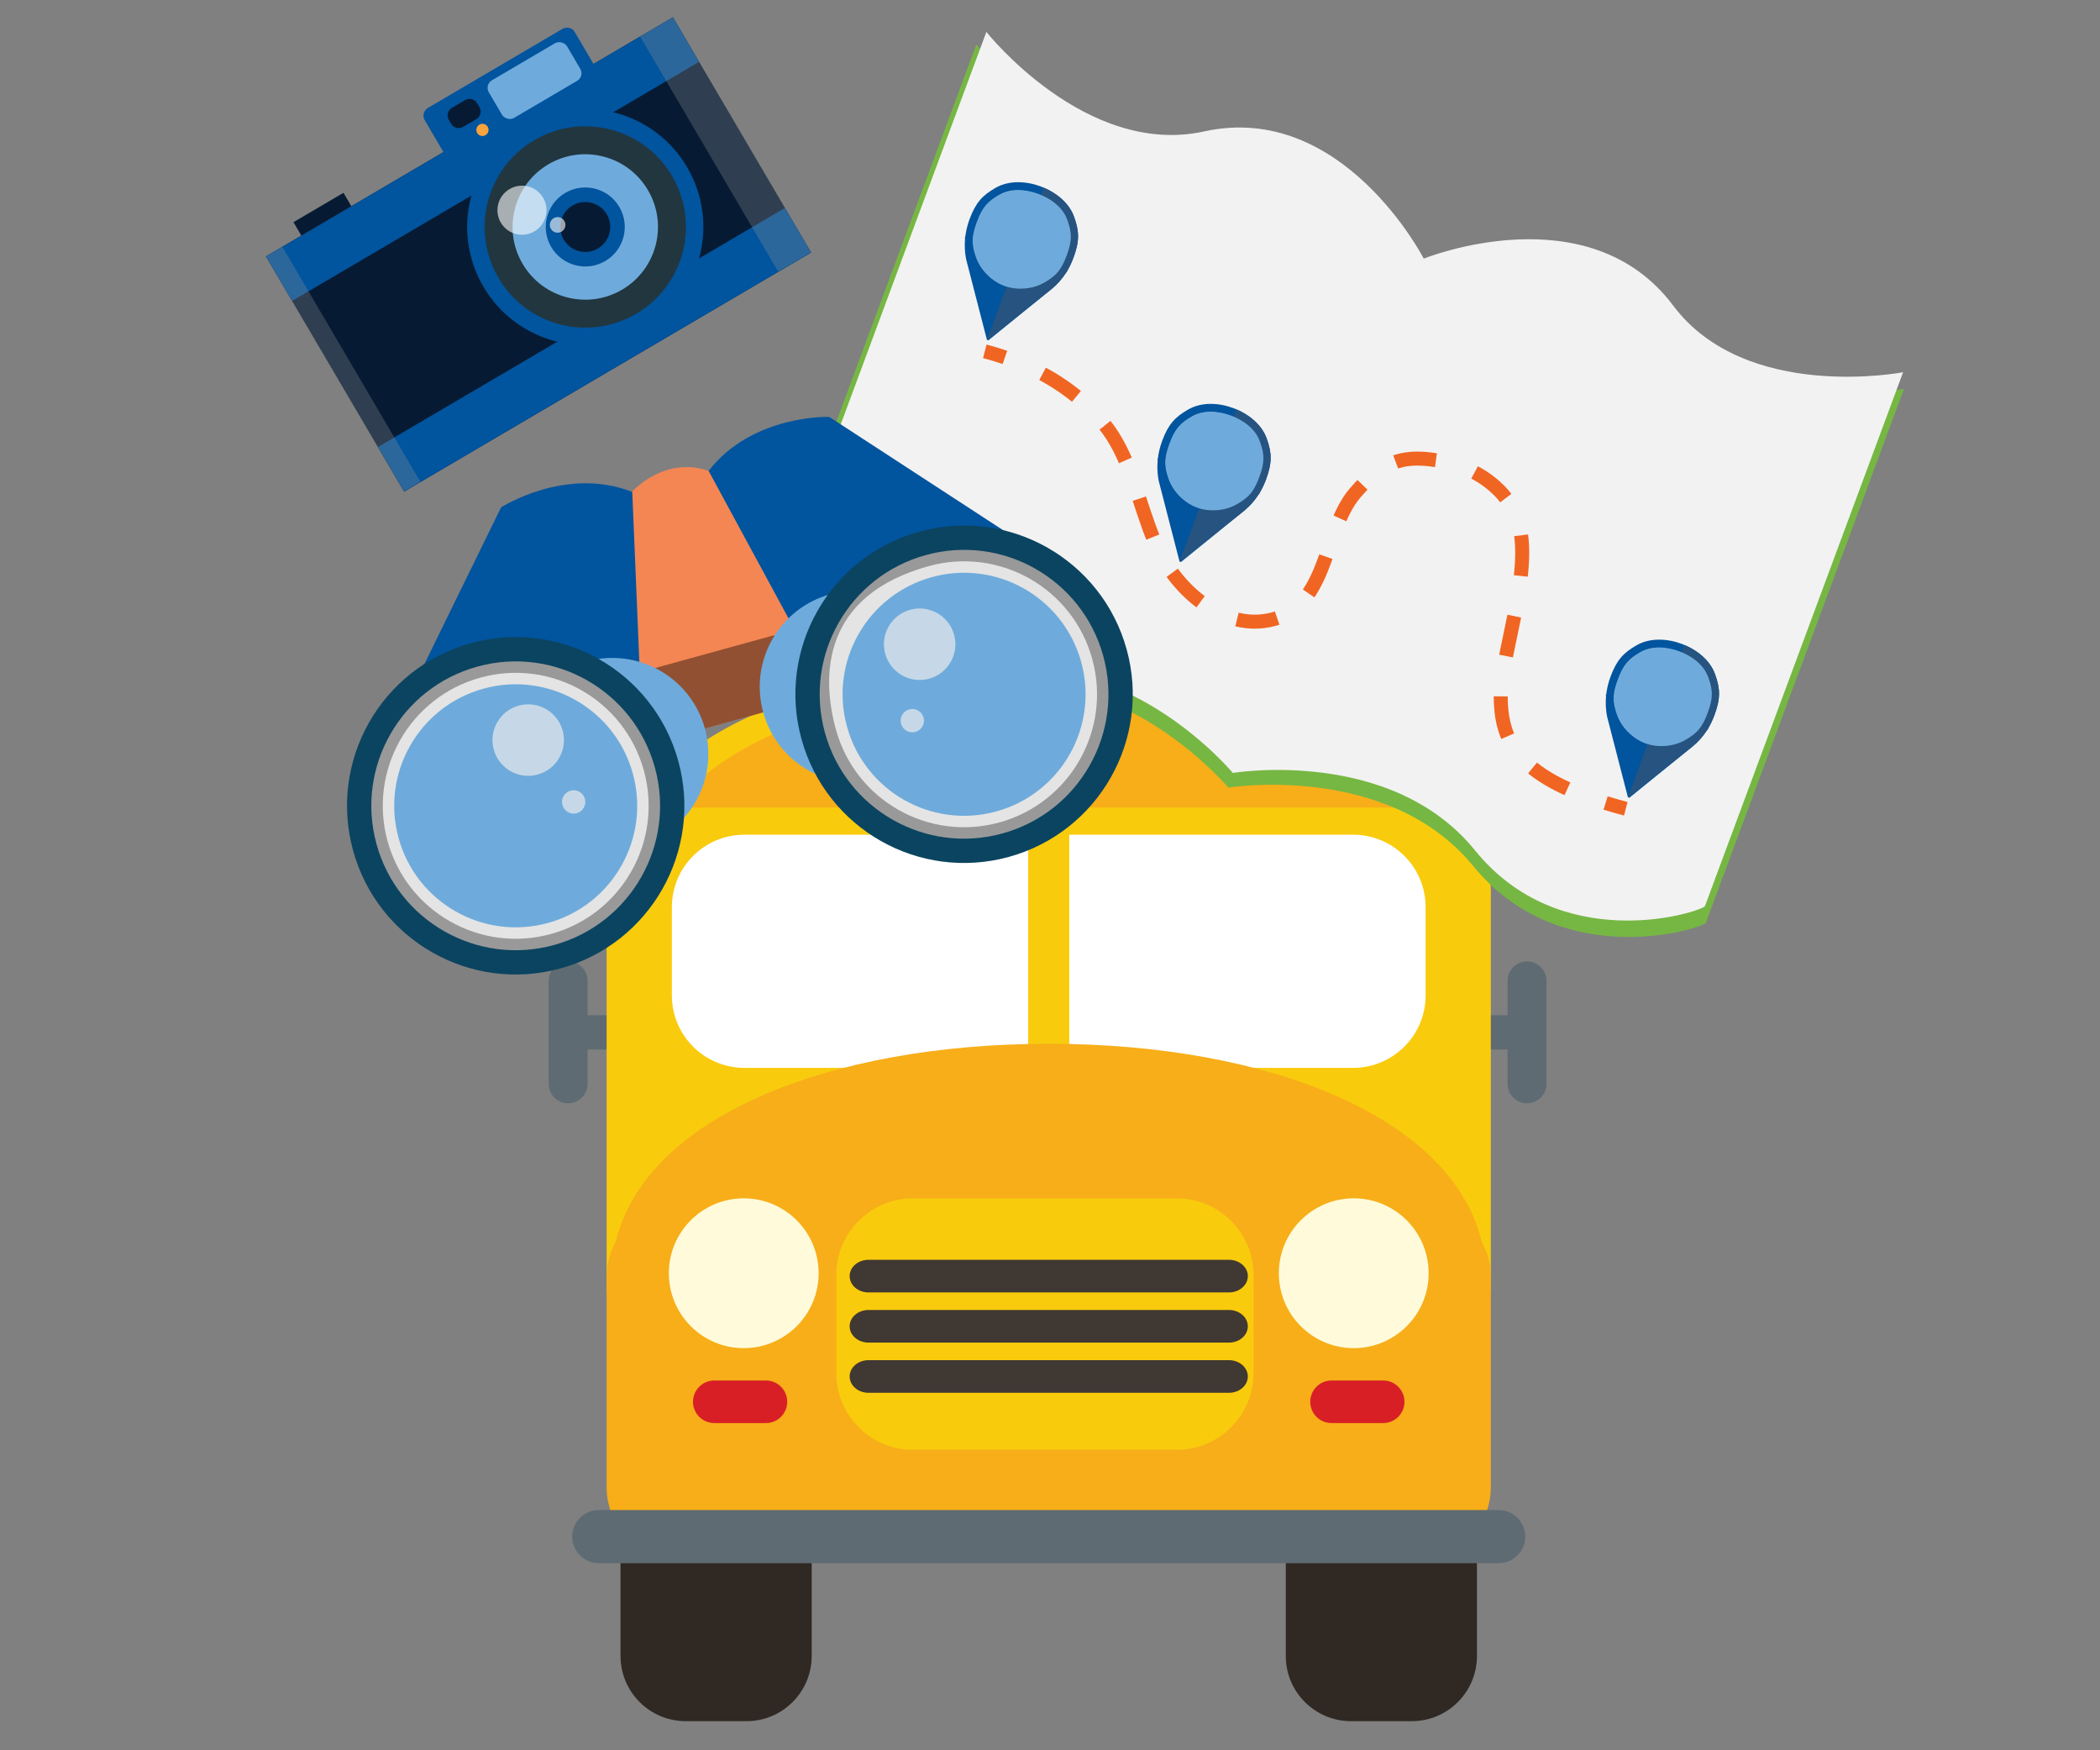 <?xml version="1.0" encoding="UTF-8"?>
<svg xmlns="http://www.w3.org/2000/svg" version="1.1" viewBox="0 0 300 250">
  <rect x="0" y="0" width="300" height="250" fill="#808080" stroke="none"/>
  <!-- Generator: Adobe Illustrator 29.1.0, SVG Export Plug-In . SVG Version: 2.1.0 Build 142)  -->
  <defs>
    <style>
      .st0 {
        fill: #f7ae19;
      }

      .st1 {
        fill: #76b743;
      }

      .st2 {
        fill: #22363f;
      }

      .st3 {
        fill: #e4e4e4;
      }

      .st4, .st5 {
        fill: none;
        stroke: #f16522;
        stroke-miterlimit: 10;
        stroke-width: 2px;
      }

      .st5 {
        stroke-dasharray: 5.818 5.818;
      }

      .st6 {
        fill: #265380;
      }

      .st7 {
        opacity: .6;
      }

      .st7, .st8 {
        fill: #fff;
      }

      .st9 {
        fill: #403833;
      }

      .st10 {
        isolation: isolate;
      }

      .st11 {
        fill: #99999a;
      }

      .st12 {
        fill: #061b33;
      }

      .st13 {
        fill: #d81f26;
      }

      .st14 {
        fill: #f3f2f2;
      }

      .st15 {
        fill: #f9a33c;
      }

      .st16 {
        fill: #fffbda;
      }

      .st17 {
        fill: #0b4460;
      }

      .st18 {
        opacity: .4;
      }

      .st19 {
        fill: #f48653;
      }

      .st20 {
        fill: #ececec;
        opacity: .7;
      }

      .st21 {
        fill: #6eabdc;
      }

      .st22 {
        fill: #f9cb0d;
      }

      .st23 {
        fill: #5f6b73;
      }

      .st24 {
        fill: #2f2823;
      }

      .st25 {
        fill: #01549e;
      }

      .st26 {
        fill: #929497;
        mix-blend-mode: multiply;
        opacity: .3;
      }
    </style>
  </defs>
  <g class="st10">
    <g id="Layer_1">
      <g id="Bus">
        <path class="st23" d="M88.188,145.004h-4.25v-4.903c0-1.536-1.244-2.779-2.778-2.779s-2.78,1.243-2.78,2.779v14.71c0,1.535,1.244,2.779,2.78,2.779s2.778-1.244,2.778-2.779v-4.904h4.25v-4.904Z"/>
        <path class="st23" d="M211.117,149.908h4.25v4.904c0,1.535,1.244,2.779,2.779,2.779s2.779-1.244,2.779-2.779v-14.71c0-1.536-1.244-2.779-2.779-2.779s-2.779,1.243-2.779,2.779v4.904h-4.25v4.903Z"/>
        <path class="st22" d="M211.672,122.138c-4.263-17.727-30.328-27.744-61.852-27.744s-57.588,10.017-61.852,27.744c-.831,1.49-1.307,3.202-1.307,5.028v56.427c0,5.719,4.636,10.353,10.354,10.353h105.608c5.719,0,10.353-4.635,10.353-10.353v-56.427c0-1.826-.477-3.538-1.305-5.028"/>
        <path class="st8" d="M193.305,119.224c5.719,0,10.354,4.635,10.354,10.352v12.597c0,5.719-4.636,10.353-10.354,10.353h-43.486v-33.303h43.486Z"/>
        <path class="st24" d="M192.993,211.394h8.69c5.138,0,9.31,4.172,9.31,9.31v15.826c0,5.139-4.172,9.311-9.311,9.311h-8.688c-5.139,0-9.311-4.172-9.311-9.311v-15.826c0-5.138,4.172-9.31,9.31-9.31Z"/>
        <path class="st8" d="M106.335,119.224c-5.719,0-10.354,4.635-10.354,10.352v12.597c0,5.719,4.636,10.353,10.354,10.353h43.485v-33.303h-43.485Z"/>
        <polygon class="st22" points="149.819 116.635 146.887 116.635 146.887 157.187 149.819 157.187 152.753 157.187 152.753 116.635 149.819 116.635"/>
        <path class="st24" d="M97.956,211.394h8.69c5.138,0,9.31,4.172,9.31,9.31v15.826c0,5.139-4.172,9.311-9.311,9.311h-8.688c-5.139,0-9.311-4.172-9.311-9.311v-15.826c0-5.138,4.172-9.31,9.31-9.31Z"/>
        <path class="st0" d="M211.672,177.351c-4.263-17.728-30.328-28.262-61.852-28.262s-57.588,10.535-61.852,28.262c-.831,1.489-1.307,3.203-1.307,5.028v30.026c0,5.718,4.636,10.353,10.354,10.353h105.608c5.719,0,10.353-4.636,10.353-10.353v-30.026c0-1.825-.477-3.539-1.305-5.028"/>
        <path class="st16" d="M182.692,181.863c0,5.908,4.789,10.698,10.699,10.698s10.699-4.79,10.699-10.698-4.791-10.699-10.699-10.699-10.699,4.79-10.699,10.699"/>
        <path class="st13" d="M187.178,200.222c0,1.679,1.361,3.039,3.04,3.039h7.382c1.678,0,3.039-1.36,3.039-3.039s-1.36-3.04-3.039-3.04h-7.382c-1.679,0-3.04,1.361-3.04,3.04"/>
        <path class="st23" d="M214.098,215.684H85.54c-2.096,0-3.796,1.7-3.796,3.797s1.7,3.796,3.796,3.796h128.559c2.098,0,3.796-1.7,3.796-3.796s-1.699-3.797-3.796-3.797"/>
        <path class="st16" d="M116.947,181.863c0,5.908-4.79,10.698-10.699,10.698s-10.698-4.79-10.698-10.698,4.79-10.699,10.698-10.699,10.699,4.79,10.699,10.699"/>
        <path class="st13" d="M112.459,200.222c0,1.679-1.359,3.039-3.039,3.039h-7.382c-1.678,0-3.039-1.36-3.039-3.039s1.36-3.04,3.039-3.04h7.382c1.679,0,3.039,1.361,3.039,3.04"/>
        <path class="st0" d="M149.819,97.682c-24.124,0-44.816,6.285-53.698,17.664h107.397c-8.881-11.379-29.573-17.664-53.699-17.664"/>
        <path class="st22" d="M130.425,171.164h37.693c6.048,0,10.959,4.911,10.959,10.959v14.001c0,6.048-4.91,10.958-10.958,10.958h-37.693c-6.048,0-10.959-4.911-10.959-10.959v-14.001c0-6.048,4.91-10.958,10.958-10.958Z"/>
        <path class="st9" d="M175.566,187.11h-51.493c-1.488,0-2.694,1.044-2.694,2.331s1.206,2.33,2.694,2.33h51.493c1.488,0,2.694-1.044,2.694-2.33s-1.206-2.331-2.694-2.331"/>
        <path class="st9" d="M175.566,194.278h-51.493c-1.488,0-2.694,1.044-2.694,2.33s1.206,2.33,2.694,2.33h51.493c1.488,0,2.694-1.042,2.694-2.33s-1.206-2.33-2.694-2.33"/>
        <path class="st9" d="M124.073,184.603h51.493c1.487,0,2.695-1.042,2.695-2.33s-1.207-2.33-2.695-2.33h-51.493c-1.488,0-2.694,1.042-2.694,2.33s1.206,2.33,2.694,2.33"/>
      </g>
      <g>
        <path class="st1" d="M210.467,123.707c-12.197-14.899-34.996-11.21-34.996-11.21,0,0-14.871-17.671-33.834-14.339-18.966,3.335-30.02-13.597-30.481-15.505L139.474,6.361s14.4,18.017,31.49,14.356c19.985-4.279,31.775,18.317,31.775,18.317,0,0,23.681-9.43,36.031,6.852,10.561,13.925,33.23,9.667,33.23,9.667l-28.319,76.292c-1.594,1.145-21.016,6.765-33.215-8.138Z"/>
        <path class="st14" d="M210.712,121.461c-12.012-14.83-34.589-11.059-34.589-11.059,0,0-14.648-17.588-33.427-14.187-18.782,3.404-29.655-13.461-30.104-15.364L140.912,4.558s14.181,17.936,31.107,14.214c19.793-4.35,31.374,18.168,31.374,18.168,0,0,23.471-9.508,35.63,6.703,10.397,13.864,32.847,9.525,32.847,9.525l-28.319,76.292c-1.582,1.149-20.824,6.836-32.837-7.998Z"/>
        <g>
          <path class="st25" d="M176.2,58.295c2.077.771,4.017,2.253,4.764,4.36.742,2.07.78,3.447-.107,5.835-.261.703-.572,1.351-.941,1.961l.136-.127-.219.256c-.595.934-1.324,1.747-2.137,2.405l-8.982,7.288-.211-.078-2.976-11.532c-.18-.902-.232-1.864-.152-2.846l-.017-.432.036.19c.108-.866.305-1.734.625-2.593.887-2.389,1.83-3.401,3.727-4.492,1.94-1.11,4.393-.962,6.455-.196h0ZM179.859,63.045c-.636-1.782-2.338-2.997-4.071-3.641-1.718-.638-3.817-.833-5.461.103-1.672.961-2.413,1.764-3.201,3.887-.794,2.139-.751,3.216-.111,5.034.63,1.798,2.224,3.349,3.943,3.987,1.733.643,3.938.503,5.589-.449,1.687-.955,2.422-1.742,3.216-3.882.788-2.124.751-3.215.096-5.04h0Z"/>
          <path class="st6" d="M170.852,73.851l.487-1.313c1.618.476,3.692.305,5.208-.572,1.687-.955,2.422-1.742,3.216-3.882.788-2.124.751-3.215.096-5.04-.577-1.653-2.165-2.791-3.702-3.486l.412-1.109c1.88.823,3.691,2.221,4.395,4.206.742,2.07.78,3.447-.107,5.835-.261.703-.572,1.351-.941,1.961l.136-.127-.219.256c-.595.934-1.324,1.747-2.137,2.405l-8.637,6.883-.561.325"/>
          <path class="st21" d="M175.858,59.358c1.765.655,3.507,1.904,4.141,3.738.656,1.825.694,2.917-.095,5.04-.794,2.139-1.529,2.927-3.223,3.897-1.671.961-3.935,1.116-5.7.461-1.781-.661-3.394-2.256-4.034-4.074-.634-1.835-.677-2.911.117-5.05.788-2.124,1.529-2.926,3.201-3.887,1.677-.977,3.812-.786,5.593-.125h0Z"/>
        </g>
        <g>
          <path class="st25" d="M240.254,91.97c2.077.771,4.017,2.253,4.764,4.36.742,2.07.78,3.447-.107,5.835-.261.703-.572,1.351-.941,1.961l.136-.127-.219.256c-.595.934-1.324,1.747-2.137,2.405l-8.982,7.288-.211-.078-2.976-11.532c-.18-.902-.232-1.863-.152-2.846l-.017-.432.036.19c.108-.866.305-1.734.625-2.594.887-2.389,1.83-3.401,3.727-4.492,1.94-1.109,4.393-.961,6.455-.196h0ZM243.913,96.72c-.636-1.782-2.338-2.997-4.071-3.641-1.718-.638-3.817-.833-5.461.103-1.672.961-2.412,1.764-3.201,3.887-.794,2.139-.751,3.216-.111,5.034.63,1.798,2.224,3.349,3.943,3.987,1.733.643,3.938.503,5.589-.449,1.687-.955,2.422-1.742,3.216-3.882.788-2.124.751-3.215.096-5.04h0Z"/>
          <path class="st6" d="M234.906,107.526l.487-1.312c1.618.476,3.692.305,5.208-.572,1.687-.955,2.422-1.742,3.216-3.882.788-2.124.751-3.215.096-5.04-.577-1.653-2.165-2.791-3.702-3.486l.412-1.109c1.88.823,3.691,2.221,4.395,4.206.742,2.07.78,3.447-.107,5.835-.261.703-.572,1.351-.941,1.961l.136-.127-.219.256c-.595.934-1.324,1.747-2.137,2.405l-8.637,6.883-.561.325"/>
          <path class="st21" d="M239.912,93.034c1.765.655,3.507,1.904,4.141,3.738.656,1.825.694,2.917-.095,5.04-.794,2.139-1.529,2.927-3.223,3.897-1.671.961-3.935,1.116-5.7.461-1.781-.661-3.394-2.256-4.034-4.074-.634-1.835-.677-2.911.117-5.05.788-2.124,1.529-2.926,3.201-3.887,1.677-.977,3.812-.786,5.593-.125h0Z"/>
        </g>
        <g>
          <path class="st25" d="M148.685,26.633c2.077.771,4.017,2.253,4.764,4.36.742,2.07.78,3.447-.107,5.835-.261.703-.572,1.351-.941,1.961l.136-.127-.219.256c-.595.934-1.324,1.747-2.137,2.405l-8.982,7.288-.211-.078-2.976-11.532c-.18-.902-.232-1.863-.152-2.846l-.017-.432.036.19c.108-.866.305-1.734.625-2.594.887-2.389,1.83-3.401,3.727-4.492,1.94-1.109,4.393-.961,6.455-.196h0ZM152.344,31.383c-.636-1.782-2.338-2.997-4.071-3.641-1.719-.638-3.817-.833-5.461.103-1.672.961-2.412,1.764-3.201,3.887-.794,2.139-.751,3.216-.111,5.034.63,1.798,2.224,3.349,3.943,3.987,1.733.643,3.938.503,5.589-.449,1.687-.955,2.422-1.742,3.216-3.882.788-2.124.751-3.215.096-5.04h0Z"/>
          <path class="st6" d="M143.337,42.19l.487-1.312c1.618.476,3.692.305,5.208-.572,1.687-.955,2.422-1.742,3.216-3.882.788-2.124.751-3.215.096-5.04-.577-1.653-2.165-2.791-3.702-3.486l.412-1.109c1.88.823,3.691,2.221,4.395,4.206.742,2.07.78,3.447-.107,5.835-.261.703-.572,1.351-.941,1.961l.136-.127-.219.256c-.595.934-1.324,1.747-2.137,2.405l-8.637,6.883-.561.325"/>
          <path class="st21" d="M148.343,27.697c1.765.655,3.507,1.904,4.141,3.739.656,1.825.694,2.916-.095,5.04-.794,2.139-1.529,2.927-3.223,3.897-1.671.961-3.935,1.116-5.7.461-1.781-.661-3.394-2.256-4.034-4.074-.634-1.835-.677-2.911.117-5.05.788-2.124,1.529-2.926,3.201-3.887,1.677-.976,3.812-.786,5.593-.125h0Z"/>
        </g>
        <g>
          <path class="st4" d="M232.256,115.519c-1.017-.268-1.978-.542-2.885-.823"/>
          <path class="st5" d="M223.917,112.666c-7.958-3.613-9.476-8.016-9.527-13.018-.061-5.931,4.522-17.675,2.596-24.774-1.393-5.137-6.483-8.18-10.856-8.979-5.253-.96-8.341-.428-12.585,4.568-4.688,5.519-3.708,17.102-13.046,18.256-6.411.792-12.806-4.718-15.571-11.389-2.263-5.46-3.333-11.466-6.607-15.981-2.286-3.152-6.204-6.71-12.055-9.25"/>
          <path class="st4" d="M143.56,51.049c-.917-.315-1.874-.605-2.873-.867"/>
        </g>
      </g>
      <g>
        <rect class="st12" x="43.216" y="16.862" width="67.425" height="38.963" transform="translate(-7.81 43.969) rotate(-30.43)"/>
        <path class="st25" d="M98.155,23.875c4.719,8.033,2.032,18.371-6.002,23.089-8.033,4.719-18.371,2.032-23.089-6.002-4.719-8.033-2.032-18.37,6.001-23.089,8.033-4.719,18.371-2.032,23.089,6.001Z"/>
        <rect class="st25" x="35.218" y="19.038" width="67.425" height="7.379" transform="translate(-2.016 38.043) rotate(-30.43)"/>
        <rect class="st25" x="51.214" y="46.271" width="67.425" height="7.379" transform="translate(-13.605 49.896) rotate(-30.43)"/>
        <path class="st2" d="M96.005,25.138c4.021,6.846,1.732,15.655-5.114,19.677-6.846,4.021-15.655,1.731-19.677-5.115-4.021-6.846-1.731-15.655,5.114-19.676,6.846-4.021,15.655-1.732,19.676,5.114Z"/>
        <path class="st21" d="M92.565,27.159c2.905,4.946,1.251,11.311-3.695,14.216-4.946,2.905-11.311,1.251-14.216-3.695-2.905-4.946-1.251-11.311,3.695-14.216,4.946-2.905,11.311-1.251,14.216,3.695Z"/>
        <path class="st25" d="M88.476,29.561c1.579,2.687.68,6.146-2.008,7.725-2.687,1.579-6.146.679-7.725-2.008-1.579-2.687-.68-6.146,2.008-7.724,2.688-1.579,6.146-.68,7.725,2.007Z"/>
        <path class="st12" d="M86.684,30.613c.998,1.698.43,3.883-1.269,4.881-1.698.997-3.883.429-4.881-1.269-.997-1.698-.429-3.883,1.269-4.88,1.698-.997,3.883-.43,4.881,1.268Z"/>
        <path class="st25" d="M86.456,11.978c.349.594.132,1.369-.485,1.731l-19.198,11.277c-.616.362-1.399.174-1.748-.419l-4.363-7.428c-.349-.594-.132-1.369.485-1.731l19.198-11.277c.616-.362,1.399-.174,1.748.419l4.363,7.428Z"/>
        <path class="st7" d="M77.589,28.251c.98,1.669.422,3.816-1.247,4.796-1.669.98-3.816.422-4.796-1.247-.98-1.669-.422-3.816,1.247-4.796,1.669-.98,3.816-.422,4.796,1.246Z"/>
        <path class="st7" d="M80.623,31.559c.312.531.135,1.214-.397,1.526-.531.312-1.214.134-1.526-.397-.312-.531-.135-1.214.396-1.526.531-.312,1.214-.134,1.526.396Z"/>
        <rect class="st21" x="69.88" y="8.39" width="12.964" height="6.234" rx="1.247" ry="1.247" transform="translate(4.691 40.261) rotate(-30.43)"/>
        <path class="st12" d="M65.208,14.631h2.192c.688,0,1.246.559,1.246,1.246v.665c0,.688-.559,1.247-1.247,1.247h-2.191c-.688,0-1.247-.559-1.247-1.247v-.665c0-.688.559-1.247,1.247-1.247Z" transform="translate(.923 35.814) rotate(-30.429)"/>
        <path class="st15" d="M69.672,18.111c.244.416.105.951-.31,1.195-.416.244-.95.105-1.195-.31-.244-.416-.105-.95.31-1.195.415-.244.95-.105,1.195.31Z"/>
        <rect class="st12" x="41.916" y="29.484" width="8.287" height="2.221" transform="translate(-9.151 27.543) rotate(-30.43)"/>
        <rect class="st26" x="100.931" y="1.165" width="5.43" height="38.921" transform="translate(3.831 55.336) rotate(-30.43)"/>
        <rect class="st26" x="47.662" y="33.253" width="2.715" height="38.921" transform="translate(-19.946 32.088) rotate(-30.429)"/>
      </g>
      <g id="Telescope">
        <path class="st19" d="M90.251,70.283s4.565-5.212,10.988-3.03l17.273,31.88-25.257,6.964-6.748-13.39,3.744-22.424Z"/>
        <path class="st18" d="M113.996,90.798c-1.302-.283-2.688-.268-4.061.111l-16.368,4.513c-1.749.482-3.216,1.48-4.29,2.78l3.978,7.896,25.257-6.964-4.516-8.336Z"/>
        <path class="st25" d="M55.162,106.011l16.424-33.545s9.236-5.935,18.738-2.202l1.654,39.787-36.815-4.039Z"/>
        <path class="st21" d="M100.697,104.046c2.013,7.301-2.274,14.853-9.575,16.866-7.301,2.013-14.853-2.274-16.867-9.575-2.013-7.301,2.274-14.853,9.576-16.866,7.301-2.013,14.853,2.274,16.866,9.575Z"/>
        <path class="st25" d="M149.752,79.93l-31.295-20.388s-10.973-.363-17.218,7.712l18.97,35.012,29.543-22.336Z"/>
        <path class="st21" d="M135.471,94.457c2.013,7.301-2.274,14.853-9.575,16.866-7.301,2.013-14.853-2.274-16.866-9.575-2.013-7.302,2.274-14.853,9.576-16.866,7.301-2.013,14.852,2.274,16.865,9.575Z"/>
        <g>
          <path class="st17" d="M96.898,108.693c3.537,12.828-3.995,26.093-16.822,29.63-12.828,3.537-26.093-3.994-29.63-16.822-3.537-12.828,3.994-26.094,16.822-29.631,12.828-3.537,26.093,3.995,29.63,16.823Z"/>
          <path class="st11" d="M93.552,109.616c3.027,10.979-3.418,22.335-14.398,25.362-10.98,3.027-22.335-3.419-25.362-14.399-3.028-10.981,3.419-22.335,14.399-25.362,10.98-3.028,22.334,3.418,25.361,14.399Z"/>
          <path class="st3" d="M91.978,110.05c2.788,10.11-3.148,20.564-13.258,23.352-10.11,2.788-20.565-3.147-23.353-13.258-2.788-10.111,3.148-20.566,13.258-23.354,10.11-2.788,20.565,3.148,23.353,13.259Z"/>
          <path class="st21" d="M90.403,110.484c2.548,9.24-2.878,18.797-12.118,21.345-9.241,2.548-18.797-2.878-21.344-12.118-2.548-9.24,2.877-18.797,12.118-21.344,9.24-2.548,18.797,2.878,21.344,12.118Z"/>
          <path class="st20" d="M80.379,104.352c.749,2.718-.846,5.529-3.563,6.279s-5.529-.847-6.278-3.565c-.749-2.717.847-5.527,3.565-6.277,2.717-.749,5.528.846,6.277,3.563Z"/>
          <path class="st20" d="M83.561,114.101c.245.887-.277,1.805-1.164,2.05-.888.245-1.806-.276-2.05-1.164-.245-.888.276-1.807,1.164-2.051.888-.245,1.806.276,2.051,1.165Z"/>
        </g>
        <g>
          <path class="st17" d="M114.499,105.57c3.537,12.827,16.803,20.359,29.63,16.822,12.828-3.537,20.36-16.803,16.823-29.63-3.537-12.828-16.803-20.36-29.631-16.822-12.828,3.537-20.359,16.803-16.822,29.631Z"/>
          <path class="st11" d="M117.845,104.648c3.027,10.979,14.382,17.426,25.361,14.398,10.979-3.027,17.425-14.383,14.398-25.361-3.028-10.981-14.382-17.426-25.361-14.399-10.979,3.027-17.426,14.381-14.398,25.362Z"/>
          <path class="st3" d="M119.42,104.214c2.787,10.109,13.243,16.045,23.353,13.258,10.11-2.788,16.047-13.243,13.259-23.352-2.788-10.111-13.244-16.046-23.354-13.259-15.168,4.182-15.413,15.539-13.258,23.354Z"/>
          <path class="st21" d="M120.996,103.779c2.548,9.24,12.102,14.666,21.343,12.118,9.241-2.548,14.665-12.104,12.117-21.343-2.548-9.241-12.103-14.666-21.344-12.118-9.241,2.548-14.665,12.103-12.116,21.344Z"/>
          <path class="st20" d="M126.46,93.376c.749,2.718,3.56,4.314,6.278,3.564,2.718-.749,4.313-3.561,3.564-6.278-.749-2.718-3.56-4.314-6.278-3.565-2.718.749-4.314,3.561-3.564,6.278Z"/>
          <path class="st20" d="M128.724,103.377c.245.888,1.163,1.409,2.05,1.164.888-.245,1.409-1.162,1.164-2.051-.245-.888-1.163-1.408-2.05-1.164-.887.245-1.409,1.162-1.164,2.05Z"/>
        </g>
      </g>
    </g>
  </g>
</svg>